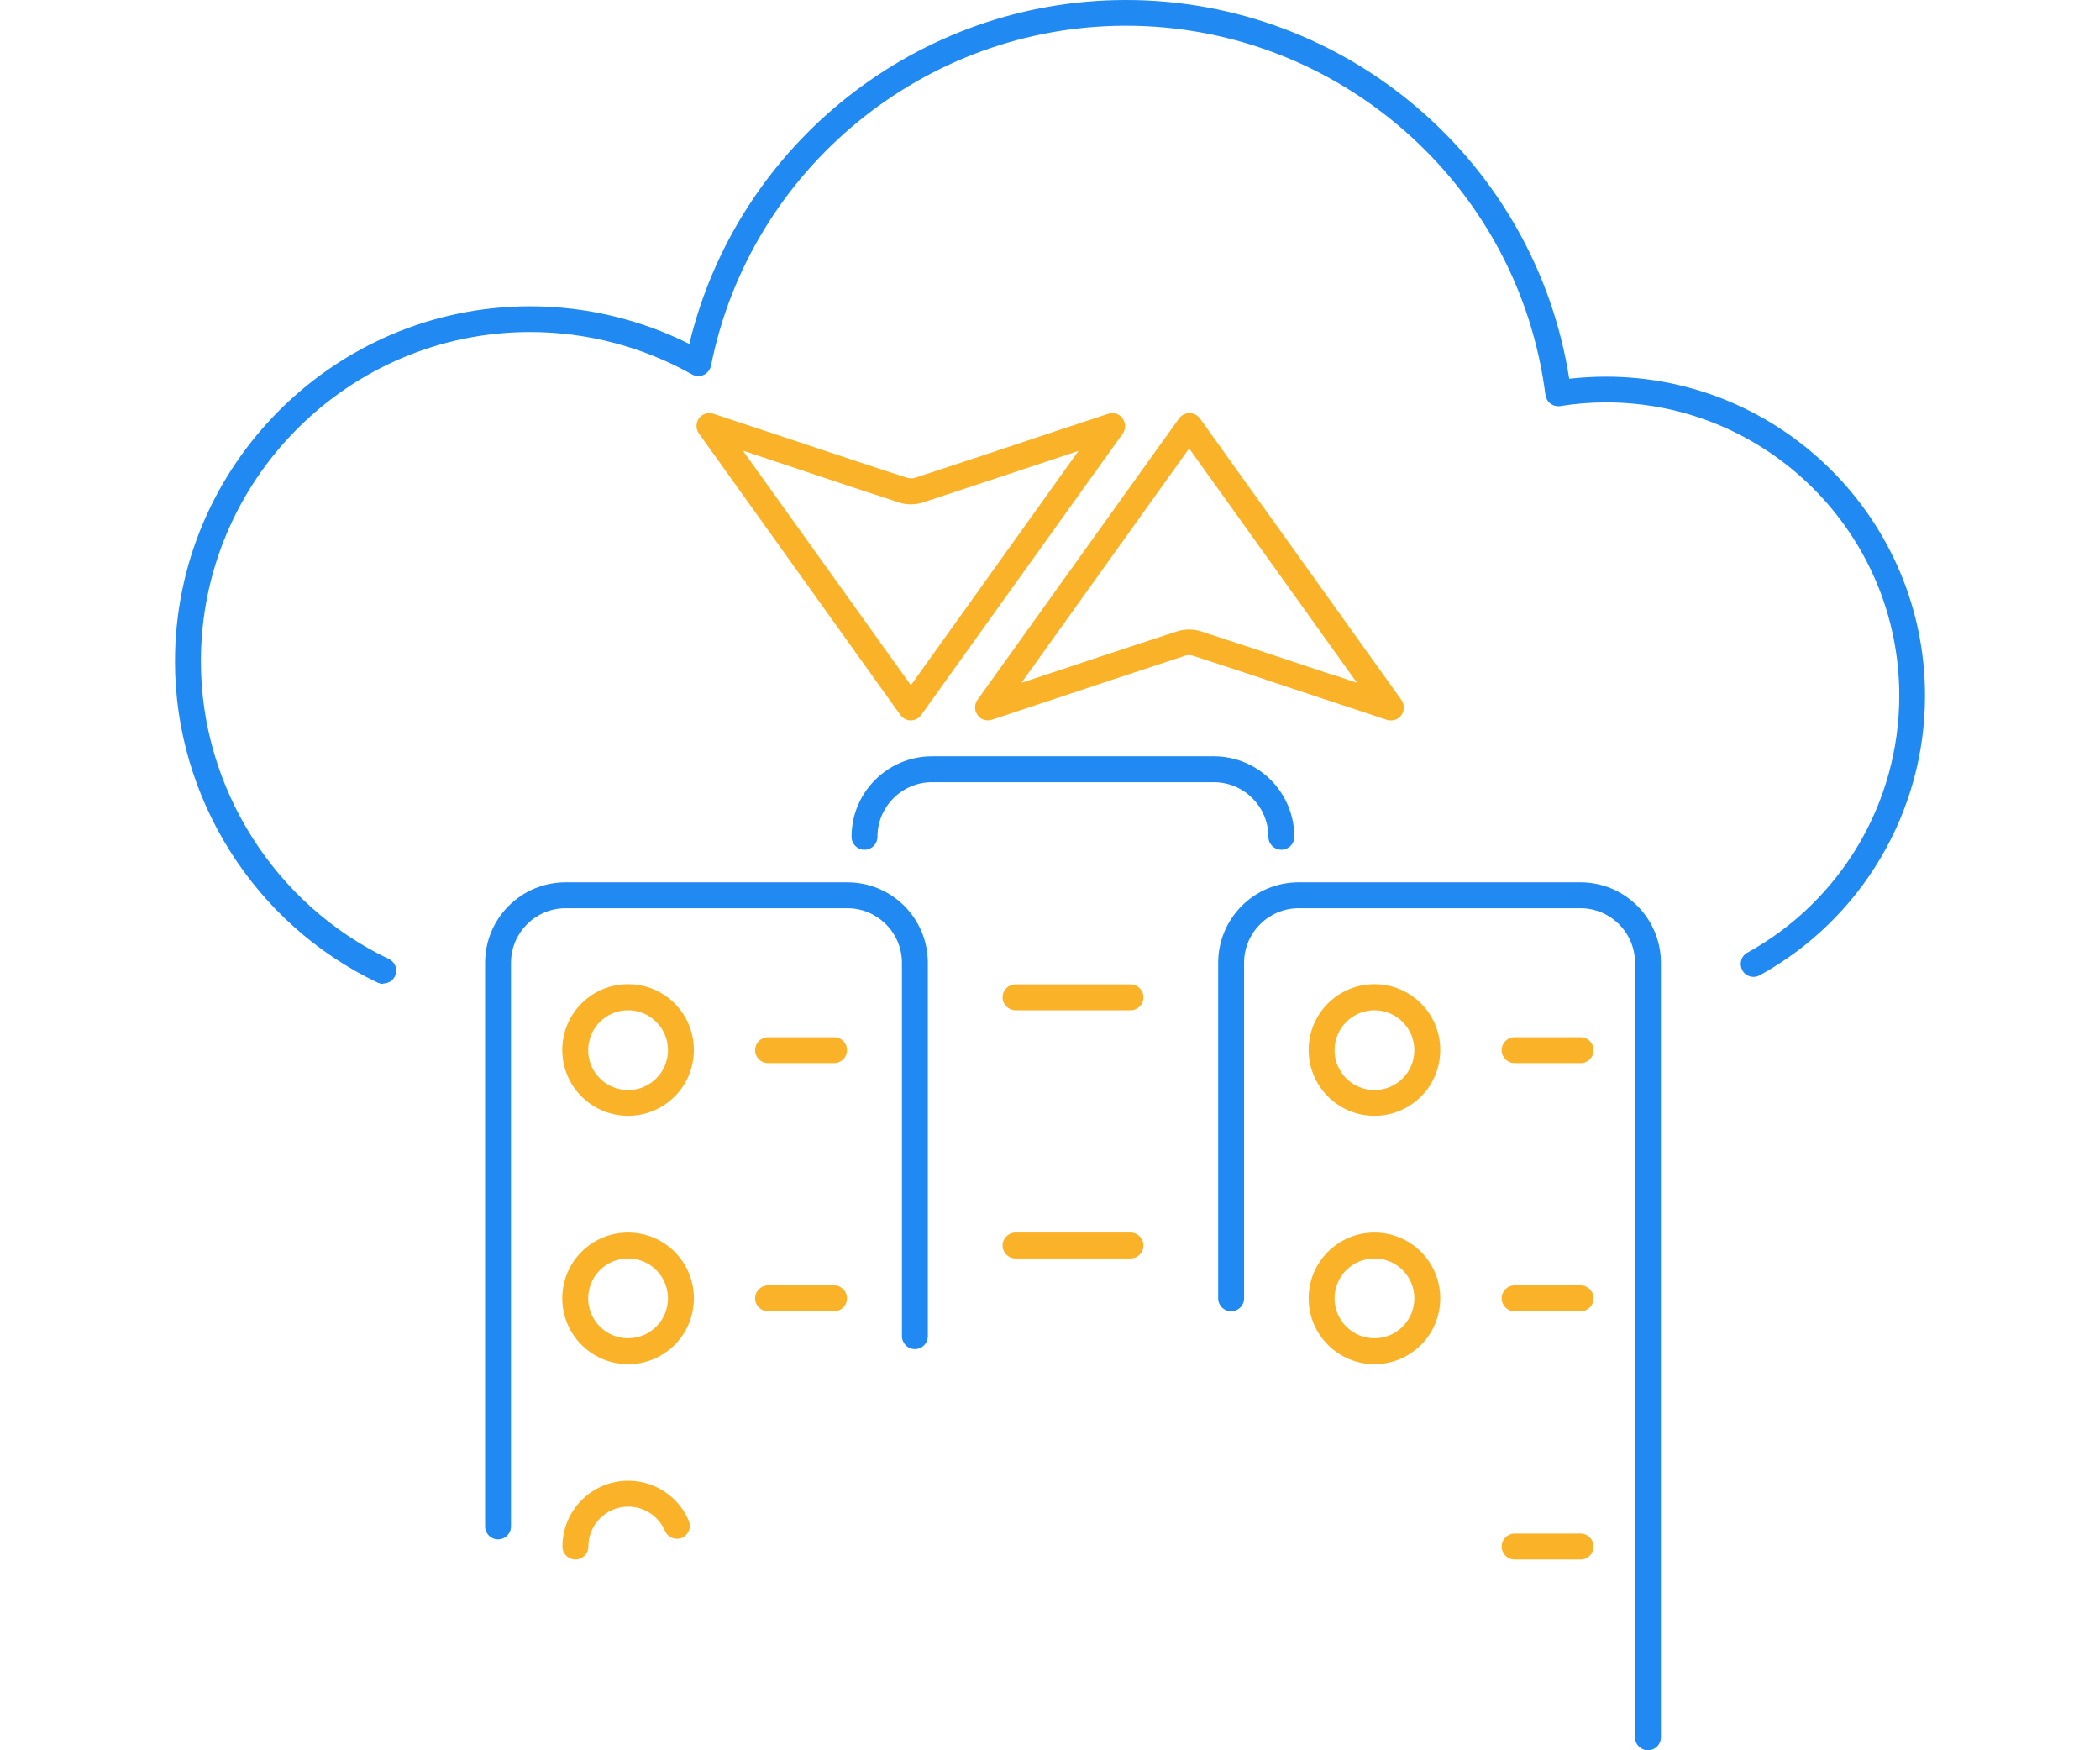 <?xml version="1.0" encoding="UTF-8"?><svg id="Layer_2" xmlns="http://www.w3.org/2000/svg" viewBox="0 0 120 100"><defs><style>.cls-1{fill:none;}.cls-2{fill:#2089f2;}.cls-3{fill:#fab328;}</style></defs><g id="Layer_1-2"><path class="cls-2" d="M21.9,56.21c-.11,0-.21-.02-.32-.07-7.04-3.35-11.58-10.55-11.58-18.34,0-11.19,9.11-20.3,20.3-20.3,3.15,0,6.28.74,9.09,2.15C42.14,8.2,52.47,0,64.34,0c12.63,0,23.39,9.25,25.33,21.64.7-.08,1.4-.12,2.1-.12,10.05,0,18.23,8.18,18.23,18.23,0,6.64-3.62,12.76-9.44,15.97-.36.2-.81.07-1-.29s-.07-.81.29-1c5.35-2.95,8.68-8.58,8.68-14.68,0-9.24-7.52-16.76-16.76-16.76-.87,0-1.75.07-2.61.21-.2.03-.4-.02-.56-.14-.16-.12-.26-.3-.29-.5-1.53-12.02-11.84-21.09-23.97-21.09-11.49,0-21.46,8.17-23.71,19.42-.05.23-.2.43-.42.53-.21.1-.46.09-.67-.03-2.81-1.58-6.01-2.42-9.24-2.42-10.38,0-18.82,8.44-18.82,18.82,0,7.22,4.22,13.9,10.74,17,.37.18.53.62.35.98-.13.27-.39.42-.67.42Z"/><path class="cls-3" d="M79.46,41.16c-.08,0-.16-.01-.23-.04l-3.57-1.18h0l-1.66-.55c-1.94-.65-3.89-1.3-5.84-1.93-.12-.04-.31-.04-.43,0-2.81.92-5.6,1.85-8.4,2.78l-2.65.88c-.3.1-.64,0-.82-.27-.19-.26-.19-.61,0-.87l11.51-16.07c.14-.19.36-.31.6-.31h0c.24,0,.46.12.6.31l11.51,16.08c.19.26.18.61,0,.87-.14.19-.36.3-.59.3ZM76.13,38.54l1.41.47-9.59-13.39-9.58,13.39.49-.16c2.8-.93,5.6-1.87,8.41-2.78.42-.14.93-.14,1.35,0,1.95.63,3.9,1.28,5.85,1.93l1.66.55Z"/><path class="cls-3" d="M52.05,41.16h0c-.24,0-.46-.12-.6-.31l-11.51-16.08c-.19-.26-.18-.61,0-.87.19-.26.52-.36.83-.26l5.46,1.81c1.87.62,3.74,1.25,5.61,1.85.12.04.31.04.44,0,2.73-.89,5.45-1.8,8.17-2.71l2.88-.95c.3-.1.64,0,.82.27.19.26.19.61,0,.87l-11.51,16.07c-.14.19-.36.31-.6.31ZM42.46,25.76l9.59,13.39,9.58-13.39-.72.24c-2.73.91-5.45,1.81-8.18,2.71-.42.14-.94.14-1.35,0-1.88-.61-3.75-1.23-5.62-1.86l-1.89-.63h0l-1.41-.47Z"/><path class="cls-2" d="M28.46,87.95c-.41,0-.74-.33-.74-.74v-32.2c0-2.54,2.06-4.6,4.6-4.6h16.1c2.54,0,4.6,2.06,4.6,4.6v21.33c0,.41-.33.74-.74.74s-.74-.33-.74-.74v-21.33c0-1.72-1.4-3.12-3.12-3.12h-16.1c-1.72,0-3.12,1.4-3.12,3.12v32.2c0,.41-.33.74-.74.74Z"/><path class="cls-2" d="M94.17,100c-.41,0-.74-.33-.74-.74v-44.25c0-1.72-1.4-3.12-3.12-3.12h-16.1c-1.72,0-3.12,1.4-3.12,3.12v19.17c0,.41-.33.74-.74.74s-.74-.33-.74-.74v-19.17c0-2.54,2.06-4.6,4.6-4.6h16.1c2.54,0,4.6,2.06,4.6,4.6v44.25c0,.41-.33.74-.74.74Z"/><path class="cls-2" d="M73.22,48.55c-.41,0-.74-.33-.74-.74,0-1.72-1.4-3.12-3.12-3.12h-16.1c-1.72,0-3.12,1.4-3.12,3.12,0,.41-.33.74-.74.74s-.74-.33-.74-.74c0-2.54,2.06-4.6,4.6-4.6h16.1c2.54,0,4.6,2.06,4.6,4.6,0,.41-.33.74-.74.74Z"/><path class="cls-3" d="M47.66,60.74h-3.77c-.41,0-.74-.33-.74-.74s.33-.74.74-.74h3.77c.41,0,.74.33.74.74s-.33.74-.74.74Z"/><path class="cls-3" d="M35.89,63.75c-2.07,0-3.76-1.68-3.76-3.76s1.68-3.76,3.76-3.76,3.76,1.68,3.76,3.76-1.68,3.76-3.76,3.76ZM35.89,57.72c-1.26,0-2.28,1.02-2.28,2.28s1.02,2.28,2.28,2.28,2.28-1.02,2.28-2.28-1.02-2.28-2.28-2.28Z"/><path class="cls-3" d="M47.66,74.92h-3.77c-.41,0-.74-.33-.74-.74s.33-.74.74-.74h3.77c.41,0,.74.33.74.74s-.33.74-.74.74Z"/><path class="cls-3" d="M35.89,77.94c-2.07,0-3.76-1.68-3.76-3.76s1.68-3.76,3.76-3.76,3.76,1.68,3.76,3.76-1.68,3.76-3.76,3.76ZM35.89,71.9c-1.26,0-2.28,1.02-2.28,2.28s1.02,2.28,2.28,2.28,2.28-1.02,2.28-2.28-1.02-2.28-2.28-2.28Z"/><path class="cls-3" d="M32.88,89.1c-.41,0-.74-.33-.74-.74,0-2.07,1.68-3.76,3.76-3.76,1.51,0,2.87.9,3.46,2.29.16.38-.02.81-.39.97-.37.16-.81-.02-.97-.39-.36-.84-1.18-1.39-2.1-1.39-1.26,0-2.28,1.02-2.28,2.28,0,.41-.33.74-.74.74Z"/><path class="cls-3" d="M90.32,60.74h-3.77c-.41,0-.74-.33-.74-.74s.33-.74.74-.74h3.77c.41,0,.74.33.74.74s-.33.74-.74.74Z"/><path class="cls-3" d="M78.54,63.75c-2.07,0-3.76-1.68-3.76-3.76s1.68-3.76,3.76-3.76,3.76,1.68,3.76,3.76-1.68,3.76-3.76,3.76ZM78.54,57.72c-1.26,0-2.28,1.02-2.28,2.28s1.02,2.28,2.28,2.28,2.28-1.02,2.28-2.28-1.02-2.28-2.28-2.28Z"/><path class="cls-3" d="M90.32,74.92h-3.77c-.41,0-.74-.33-.74-.74s.33-.74.74-.74h3.77c.41,0,.74.33.74.74s-.33.74-.74.74Z"/><path class="cls-3" d="M78.54,77.94c-2.07,0-3.76-1.68-3.76-3.76s1.68-3.76,3.76-3.76,3.76,1.68,3.76,3.76-1.68,3.76-3.76,3.76ZM78.54,71.9c-1.26,0-2.28,1.02-2.28,2.28s1.02,2.28,2.28,2.28,2.28-1.02,2.28-2.28-1.02-2.28-2.28-2.28Z"/><path class="cls-3" d="M90.32,89.1h-3.77c-.41,0-.74-.33-.74-.74s.33-.74.74-.74h3.77c.41,0,.74.33.74.74s-.33.74-.74.74Z"/><path class="cls-3" d="M64.6,57.72h-6.57c-.41,0-.74-.33-.74-.74s.33-.74.74-.74h6.57c.41,0,.74.33.74.74s-.33.74-.74.74Z"/><path class="cls-3" d="M64.6,71.9h-6.57c-.41,0-.74-.33-.74-.74s.33-.74.74-.74h6.57c.41,0,.74.33.74.74s-.33.74-.74.74Z"/><rect class="cls-1" y="0" width="120" height="100"/></g></svg>